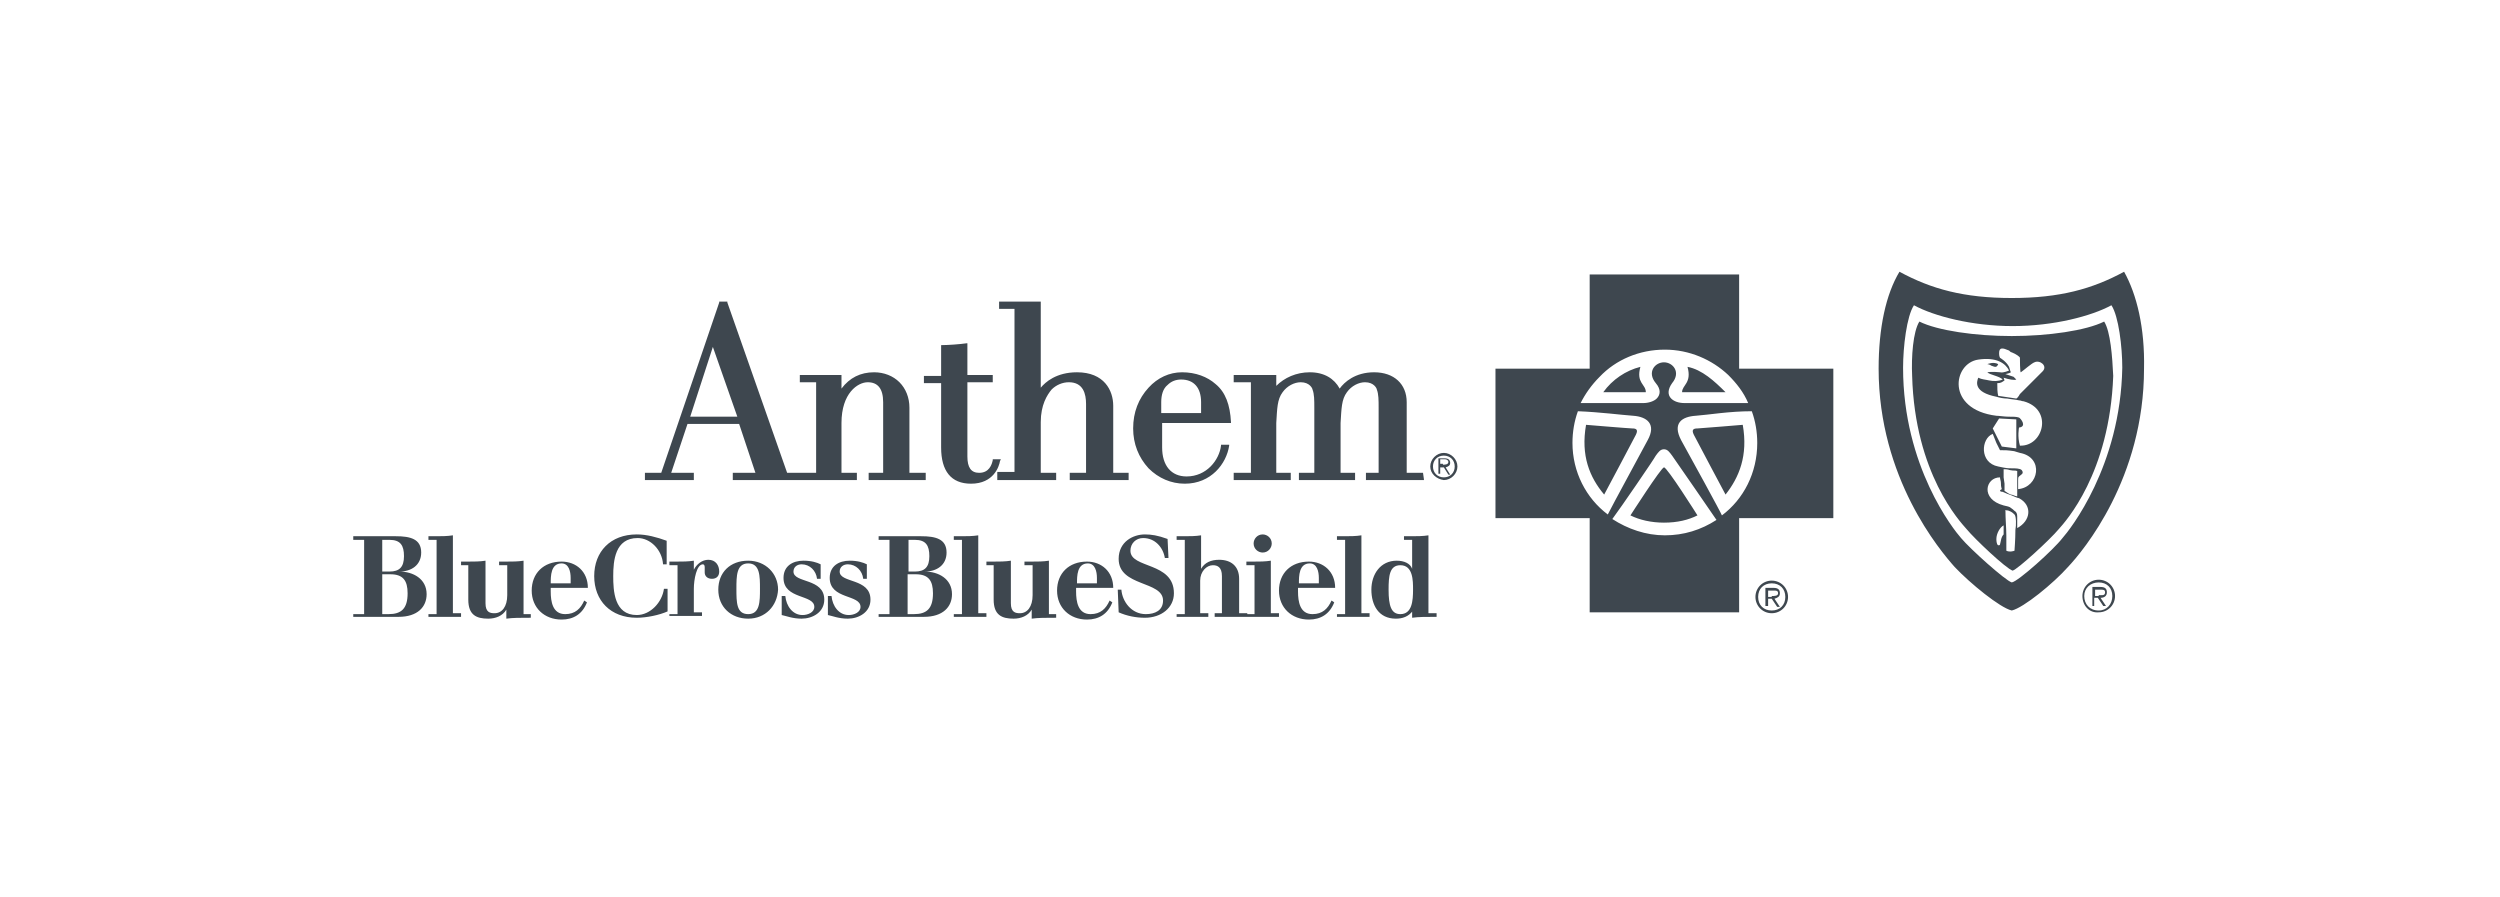 <?xml version="1.0" encoding="UTF-8"?>
<svg xmlns="http://www.w3.org/2000/svg" width="276" height="99" viewBox="0 0 276 99" fill="none">
  <path d="M193.8 65.9C193.8 64.9 194.6 64.1 195.6 64.1C196.6 64.1 197.4 64.9 197.4 65.9C197.4 66.9 196.6 67.7 195.6 67.7C194.6 67.7 193.8 66.9 193.8 65.9ZM197.1 65.9C197.1 65 196.5 64.4 195.6 64.4C194.7 64.4 194.1 65 194.1 65.9C194.1 66.8 194.7 67.4 195.6 67.4C196.5 67.4 197.1 66.8 197.1 65.9ZM195.2 66.9H194.9V64.9H195.8C196.3 64.9 196.5 65.1 196.5 65.5C196.5 65.9 196.2 66 195.9 66.1L196.5 67H196.2L195.6 66.1H195.2V66.9ZM195.6 65.8C195.9 65.8 196.3 65.8 196.3 65.5C196.3 65.2 196.1 65.2 195.8 65.2H195.2V65.9H195.6V65.8ZM185.7 43.3C185.7 42.5 186.8 42.3 186.3 40.5C187.9 40.8 189.3 42.1 190.5 43.3H185.7ZM181.7 43.3H177C178 41.9 179.5 40.9 181.1 40.5C180.6 42.3 181.7 42.4 181.7 43.3ZM192.4 46.9C193 50.3 192 52.7 190.5 54.6C190.5 54.6 187.3 48.6 187 48C186.7 47.4 187 47.3 187.4 47.3C187.6 47.3 192.4 46.9 192.4 46.9ZM175.1 46.9C175.1 46.9 179.9 47.3 180.2 47.3C180.6 47.3 180.9 47.4 180.6 48C180.3 48.6 177.1 54.6 177.1 54.6C175.5 52.7 174.5 50.3 175.1 46.9ZM187.4 56.9C186.4 57.4 185.2 57.7 183.7 57.7C182.3 57.7 181 57.4 180 56.9C180 56.9 183.4 51.6 183.7 51.6C184 51.5 187.4 56.9 187.4 56.9ZM202.4 40.7H192V30.3H175.5V40.7H165.1V57.2H175.5V67.6H192V57.2H202.4V40.7ZM176.6 41.6C178.4 39.7 181 38.6 183.8 38.6C186.5 38.6 189 39.7 190.8 41.4C191.7 42.3 192.5 43.3 193 44.5H186C185.3 44.5 184.8 44.3 184.5 44C184.1 43.6 184.1 43 184.6 42.3C185.6 41.1 184.7 40 183.7 40C182.7 40 181.8 41.1 182.8 42.3C183.4 43 183.3 43.6 182.9 44C182.6 44.3 182 44.5 181.4 44.5H174.5C175 43.5 175.7 42.5 176.6 41.6ZM173.6 48.9C173.6 47.7 173.8 46.5 174.2 45.4C176.7 45.5 178.9 45.8 180.3 45.9C181.8 46 182.9 46.8 181.9 48.6C181 50.3 178.1 55.6 177.5 56.8C175.1 55 173.6 52.1 173.6 48.9ZM183.8 59.1C181.7 59.1 179.7 58.4 178 57.3C178.9 56.1 182.6 50.7 182.8 50.3C183.1 49.9 183.3 49.6 183.7 49.6C184.1 49.6 184.3 49.9 184.6 50.3C184.9 50.7 189.5 57.4 189.5 57.4C187.8 58.5 185.9 59.1 183.8 59.1ZM190.1 56.9C190 56.6 186.6 50.4 185.6 48.6C184.6 46.7 185.7 46 187.2 45.9C188.6 45.8 190.9 45.4 193.4 45.4C193.8 46.5 194 47.7 194 48.9C194 52.2 192.5 55.1 190.1 56.9ZM229.9 65.8C229.9 64.8 230.7 64 231.7 64C232.7 64 233.5 64.8 233.5 65.8C233.5 66.8 232.7 67.6 231.7 67.6C230.7 67.7 229.9 66.9 229.9 65.8ZM233.2 65.8C233.2 64.9 232.6 64.3 231.7 64.3C230.8 64.3 230.1 64.9 230.1 65.8C230.1 66.7 230.7 67.4 231.7 67.4C232.6 67.4 233.2 66.7 233.2 65.8ZM231.3 66.9H231V64.8H231.9C232.4 64.8 232.6 65 232.6 65.4C232.6 65.8 232.3 66 231.9 66L232.5 66.9H232.2L231.6 66H231.2V66.9H231.3ZM231.7 65.7C232 65.7 232.4 65.8 232.4 65.4C232.4 65.1 232.2 65.1 231.9 65.1H231.3V65.8H231.7V65.7ZM234.5 30C231 31.9 227.4 32.9 222.1 32.9C216.8 32.9 213.2 31.9 209.7 30C208.2 32.5 207.4 36.2 207.4 40.7C207.4 52.8 214.2 60.8 215.8 62.6C217.5 64.4 220.8 67.1 222.1 67.4C223.4 67.1 226.7 64.4 228.3 62.6C230 60.8 236.7 52.8 236.7 40.7C236.8 36.2 235.9 32.5 234.5 30ZM227.7 59.4C226.7 60.7 222.8 64.2 222.1 64.3C221.4 64.1 217.5 60.6 216.5 59.4C215.7 58.5 210.1 51.5 210.1 40.6C210.1 38.3 210.5 34.9 211.3 33.7C213.5 34.9 217.7 36 222.2 36C226.7 36 230.9 34.9 233.1 33.7C233.9 34.9 234.3 38.3 234.3 40.6C234.1 51.5 228.5 58.5 227.7 59.4ZM220.6 40.2C220.6 40.2 220.5 40.5 220.3 40.5C220.1 40.5 220 40.4 219.9 40.4C219.6 40.2 219.4 40.2 219.4 40.2C219.4 40.2 220.1 39.9 220.6 40.2ZM232.3 35.5C230.3 36.5 226.1 37.1 222.1 37.1C218.1 37.1 213.9 36.5 211.9 35.5C211.2 36.6 211 39.4 211.1 41.5C211.4 52.3 216.4 57.6 217.1 58.4C218 59.5 221.5 62.8 222.2 63C222.8 62.8 226.3 59.6 227.3 58.4C228 57.6 232.9 52.3 233.3 41.5C233.2 39.4 233 36.6 232.3 35.5ZM220.8 60.1C220.8 60.2 220.7 60.2 220.6 60.2C220.4 60.1 220.4 59.6 220.4 59.5C220.4 58.9 220.8 58.2 221.2 58V59C220.9 59.3 220.9 59.8 220.8 60.1ZM222.4 60.8C222.4 60.8 221.9 61 221.5 60.8C221.5 60.6 221.5 59.8 221.5 59.1C221.5 58.4 221.4 57.3 221.4 56.3C221.6 56.4 221.6 56.3 221.8 56.4C222.1 56.5 222.3 56.7 222.4 56.8C222.6 57 222.6 58 222.5 58.5C222.5 59.6 222.4 60.7 222.4 60.8ZM222.7 58.3V57C222.7 56.7 222.6 56.5 222.4 56.4C222.3 56.3 222.2 56.2 221.9 56C221.7 55.9 221.6 55.9 221.2 55.8C218.6 55.1 219.2 52.7 220.8 52.7C220.8 52.9 220.9 53.1 220.9 53.3C220.9 53.5 220.9 53.7 221 54C220.6 54.2 220.9 54.3 221.1 54.3C221.3 54.4 221.8 54.6 222.1 54.7C222.3 54.8 222.8 55 222.9 55C224.4 55.8 224.2 57.5 222.7 58.3ZM221.2 52.7C221.2 52.5 221.2 52 221.2 51.8C221.4 51.8 221.6 51.8 221.9 51.9C222.4 52 222.4 51.9 222.7 52C222.7 52.1 222.7 52.4 222.7 52.5C222.7 52.7 222.7 53 222.7 53.2C222.7 53.6 222.7 53.6 222.7 54C222.7 54.2 222.7 54.6 222.7 54.8C222.5 54.8 222.2 54.6 222 54.6C221.7 54.5 221.5 54.3 221.3 54.2C221.3 54.1 221.3 53.9 221.3 53.8V53.4L221.2 52.7ZM222.8 54C222.8 53.7 222.8 53.3 222.8 53C222.8 52.8 222.8 52.7 222.9 52.6C223.1 52.4 223.5 52.3 223.2 51.9C223 51.7 222.5 51.7 222 51.7C221.7 51.7 221.5 51.7 220.6 51.5C218.5 51.1 218.7 48.4 220 47.9L220.4 48.9L220.8 49.7C221.4 49.7 221.6 49.7 222.3 49.8C222.4 49.8 222.6 49.9 223 50C225.7 50.5 225.1 53.8 222.8 54ZM220 47.3L220.7 46.2L222.6 46.3V49.5L221 49.3L220.5 48.3L220 47.3ZM223 49.2C222.7 48.2 222.9 47.2 222.9 47.2C223.8 47.1 223.1 46.2 222.9 46.1C222.6 46 222.3 46 221.7 46C221.3 46 220.7 45.9 220.4 45.9C214.8 45.2 215.6 40.1 218.4 39.7C220.4 39.4 221.4 40.1 221.8 40.9C221.8 40.9 221.2 41.2 220.8 41.1C219.9 41 219.4 41.1 219.4 41.1C219.7 41.4 220.7 41.5 221.1 41.9C220.6 42.1 220.1 42.1 219.6 42C219.2 41.9 218.8 41.9 218.4 41.7C218.2 42.2 217.9 43.3 220.4 43.8C220.7 43.9 221.2 44 221.6 44C222.1 44.1 222.5 44.1 222.9 44.2C223.1 44.2 223.2 44.3 223.4 44.3C226.7 45.2 225.6 49.3 223 49.2ZM225.5 41C224.1 42.4 223.4 43.1 223 43.5C223 43.5 222.8 43.9 222.6 44L220.6 43.7C220.5 43.3 220.5 42.8 220.5 42.3C220.9 42.3 221 42.2 221.3 42L221.2 41.7C221.8 41.9 222.4 42 222.6 41.9L222.3 41.6C222 41.5 221.7 41.4 221.4 41.3C221.9 41.2 222 41.1 222 41.1C222 41.1 221.9 40.9 221.8 40.5C221.5 39.9 220.8 39.5 220.8 39.5C220.7 39.3 220.7 39.1 220.7 39C220.7 38.3 221.1 38.4 221.8 38.7C221.9 38.8 222 38.9 222.1 38.9C222.6 39.1 223 39.4 223 39.5C223 39.5 223 41.2 223.1 41.1C223.4 40.9 224.3 40.1 224.6 40C225.2 39.7 226.1 40.4 225.5 41Z" fill="#3E474F"></path>
  <path d="M39 67.8H40.2V59.6H39V59.2H43.7C45.3 59.2 46.5 59.5 46.5 61C46.5 62.4 45.4 63.1 44.1 63.1C45.6 63.1 47.1 63.9 47.1 65.6C47.1 67 46.1 68.1 44 68.1H39V67.8ZM42.2 67.8H42.9C44.3 67.8 45 67.2 45 65.5C45 64.1 44.5 63.4 43.1 63.4H42.2V67.8ZM42.2 63.1H43C44.1 63.1 44.6 62.6 44.6 61.4C44.6 60.2 44.2 59.6 43 59.6H42.2V63.1ZM47.3 67.8H48.2V59.6H47.3V59.2H48.1C48.7 59.2 49.4 59.2 50 59.1V67.7H50.9V68.1H47.3V67.8ZM57.7 67.8H58.6V68.2C57.4 68.2 56.6 68.2 55.9 68.3V67.3C55.5 68 54.7 68.3 53.9 68.3C52.6 68.3 51.7 67.9 51.7 66.2V62.4H50.9V62H51.7C52.3 62 53 62 53.6 61.9V66.6C53.6 67.6 54.1 67.7 54.6 67.7C55.4 67.7 56 67 56 65.7V62.4H55.1V62H55.9C56.5 62 57.2 62 57.8 61.9V67.8H57.7ZM60.8 64.8V65.3C60.8 66.4 61 67.8 62.4 67.8C63.5 67.8 64.1 67.2 64.5 66.3L64.8 66.5C64.3 67.8 63.3 68.4 62 68.4C60.1 68.4 58.7 67.1 58.7 65.2C58.7 63.3 60 62 62 62C63.6 62 64.9 63.1 64.9 64.9H60.8V64.8ZM63 64.4V63.8C63 63.1 62.8 62.2 62 62.2C60.8 62.2 60.8 63.6 60.8 64.4H63ZM73.6 62.3H73.2C73.1 60.7 71.8 59.4 70.4 59.4C67.9 59.4 67.7 61.9 67.7 63.6C67.7 65.2 67.8 67.9 70.3 67.9C71.8 67.9 73.1 66.5 73.3 65H73.7V67.5C72.8 67.9 71.4 68.2 70.3 68.2C67.4 68.2 65.6 66.3 65.6 63.6C65.6 60.9 67.4 59 70.3 59C71.4 59 72.5 59.3 73.6 59.7V62.3ZM73.9 67.8H74.8V62.4H73.9V62H74.7C75.3 62 76 62 76.6 61.9V62.9C76.9 62.3 77.5 61.8 78.2 61.8C79 61.8 79.4 62.4 79.4 63.1C79.4 63.6 79.1 63.9 78.6 63.9C78.1 63.9 77.8 63.6 77.8 63.2C77.8 62.8 77.8 62.8 77.8 62.6C77.8 62.4 77.7 62.3 77.6 62.3C76.9 62.3 76.6 64 76.6 65V67.6H77.5V68H73.9V67.8ZM82.6 68.3C80.7 68.3 79.3 67 79.3 65.1C79.3 63.2 80.6 61.9 82.6 61.9C84.5 61.9 85.9 63.3 85.9 65.1C85.8 66.9 84.5 68.3 82.6 68.3ZM82.6 62.2C81.3 62.2 81.3 63.6 81.3 65C81.3 66.5 81.3 67.8 82.6 67.8C83.9 67.8 83.9 66.4 83.9 65C83.9 63.6 83.9 62.2 82.6 62.2ZM86.3 65.8H86.7C86.8 66.9 87.5 67.9 88.6 67.9C89.2 67.9 89.9 67.6 89.9 67C89.9 65.6 86.5 66.2 86.5 63.8C86.5 62.5 87.5 61.9 88.7 61.9C89.6 61.9 90.2 62.1 90.6 62.3V63.9H90.2C90.1 63 89.4 62.3 88.5 62.3C88 62.3 87.6 62.6 87.6 63.1C87.6 64.4 91 63.8 91 66.2C91 67.6 89.7 68.3 88.5 68.3C87.5 68.3 86.8 68 86.3 67.9V65.8ZM91.4 65.8H91.8C91.9 66.9 92.6 67.9 93.7 67.9C94.3 67.9 95 67.6 95 67C95 65.6 91.6 66.2 91.6 63.8C91.6 62.5 92.6 61.9 93.8 61.9C94.7 61.9 95.3 62.1 95.7 62.3V63.9H95.3C95.2 63 94.5 62.3 93.6 62.3C93.1 62.3 92.7 62.6 92.7 63.1C92.7 64.4 96.1 63.8 96.1 66.2C96.1 67.6 94.8 68.3 93.6 68.3C92.6 68.3 91.9 68 91.4 67.9V65.8Z" fill="#3E474F"></path>
  <path d="M97 67.8H98.2V59.6H97V59.2H101.7C103.3 59.2 104.5 59.5 104.5 61C104.5 62.4 103.4 63.1 102.1 63.1C103.6 63.1 105.1 63.9 105.1 65.6C105.1 67 104.1 68.1 102 68.1H97V67.8ZM100.2 67.8H100.9C102.3 67.8 103 67.2 103 65.5C103 64.1 102.5 63.4 101.1 63.4H100.2V67.8ZM100.2 63.1H101C102.1 63.1 102.6 62.6 102.6 61.4C102.6 60.2 102.2 59.6 101 59.6H100.3V63.1H100.2ZM105.3 67.8H106.2V59.6H105.3V59.2H106.1C106.7 59.2 107.4 59.2 108 59.1V67.7H108.9V68.1H105.3V67.8ZM115.7 67.8H116.6V68.2C115.4 68.2 114.6 68.2 113.9 68.3V67.3C113.5 68 112.7 68.3 111.9 68.3C110.6 68.3 109.7 67.9 109.7 66.2V62.4H108.9V62H109.7C110.3 62 111 62 111.6 61.9V66.6C111.6 67.6 112.1 67.7 112.6 67.7C113.4 67.7 114 67 114 65.7V62.4H113.1V62H113.9C114.5 62 115.2 62 115.8 61.9V67.8H115.7ZM118.8 64.8V65.3C118.8 66.4 119 67.8 120.4 67.8C121.5 67.8 122.1 67.2 122.5 66.3L122.8 66.5C122.3 67.8 121.3 68.4 120 68.4C118.1 68.4 116.7 67.1 116.7 65.2C116.7 63.3 118 62 120 62C121.6 62 122.9 63.1 122.9 64.9H118.8V64.8ZM121.1 64.4V63.8C121.1 63.1 120.9 62.2 120.1 62.2C118.9 62.2 118.9 63.6 118.9 64.4H121.1ZM123.4 65.1H123.8C123.9 66.4 124.9 67.8 126.5 67.8C127.5 67.8 128.4 67.4 128.4 66.3C128.4 64.1 123.5 64.8 123.5 61.7C123.5 59.8 125.1 59 126.4 59C127.1 59 127.8 59.1 128.9 59.5L129 61.6H128.6C128.4 60.4 127.5 59.4 126.2 59.4C125.4 59.4 124.8 60 124.8 60.8C124.8 62.8 129.6 62 129.6 65.5C129.6 67.1 128.2 68.2 126.4 68.2C125.4 68.2 124.4 68 123.5 67.6L123.4 65.1ZM129.9 67.8H130.8V59.6H129.9V59.2H130.7C131.3 59.2 132 59.2 132.6 59.1V62.8C133 62.1 133.7 61.8 134.6 61.8C135.9 61.8 136.8 62.5 136.8 63.9V67.7H137.7V68.1H134.1V67.7H134.9V63.6C134.9 62.6 134.4 62.4 133.9 62.4C133.2 62.4 132.5 63.1 132.5 64.1V67.7H133.4V68.1H129.9V67.8ZM137.6 67.8H138.5V62.4H137.6V62H138.4C139 62 139.7 62 140.3 61.9V67.7H141.2V68.1H137.6V67.8ZM139.4 59C139.9 59 140.4 59.4 140.4 60C140.4 60.5 140 61 139.4 61C138.9 61 138.4 60.6 138.4 60C138.4 59.5 138.8 59 139.4 59ZM143.3 64.8V65.3C143.3 66.4 143.5 67.8 144.9 67.8C146 67.8 146.6 67.2 147 66.3L147.3 66.5C146.8 67.8 145.8 68.4 144.5 68.4C142.6 68.4 141.2 67.1 141.2 65.2C141.2 63.3 142.5 62 144.5 62C146.1 62 147.4 63.1 147.4 64.9H143.3V64.8ZM145.6 64.4V63.8C145.6 63.1 145.4 62.2 144.6 62.2C143.4 62.2 143.4 63.6 143.4 64.4H145.6ZM147.6 67.8H148.5V59.6H147.6V59.2H148.4C149 59.2 149.7 59.2 150.3 59.1V67.7H151.2V68.1H147.6V67.8ZM156 67.4C155.5 68.1 154.8 68.3 154.1 68.3C152.2 68.3 151.4 66.8 151.4 65.1C151.4 63.4 152.4 61.9 154.2 61.9C155 61.9 155.7 62.2 155.9 62.8V59.6H155V59.2H155.8C156.4 59.2 157.1 59.2 157.7 59.1V67.7H158.6V68.1C157.4 68.1 156.6 68.1 155.9 68.2V67.4H156ZM154.6 62.4C153.4 62.4 153.3 63.6 153.3 65.1C153.3 66.9 153.6 67.8 154.6 67.8C155.9 67.8 156 66.3 156 65.1C156 64.1 156 62.4 154.6 62.4Z" fill="#3E474F"></path>
  <path d="M157.9 51.5C157.9 50.7 158.6 50 159.4 50C160.2 50 160.9 50.7 160.9 51.5C160.9 52.3 160.2 53 159.4 53C158.6 52.9 157.9 52.3 157.9 51.5ZM160.6 51.5C160.6 50.8 160.1 50.3 159.4 50.3C158.7 50.3 158.2 50.8 158.2 51.5C158.2 52.2 158.7 52.7 159.4 52.7C160.1 52.7 160.6 52.2 160.6 51.5ZM159 52.3H158.8V50.6H159.5C159.9 50.6 160.1 50.8 160.1 51.1C160.1 51.4 159.9 51.5 159.6 51.6L160.1 52.4H159.9L159.4 51.6H159V52.3ZM159.3 51.3C159.5 51.3 159.9 51.3 159.9 51C159.9 50.8 159.7 50.7 159.5 50.7H159V51.2H159.3V51.3ZM134.2 42.4C133.3 41.6 132 41.1 130.5 41.1C129.1 41.1 127.8 41.7 126.8 42.8C125.7 44 125.1 45.5 125.1 47.3C125.1 49 125.7 50.5 126.8 51.7C127.9 52.8 129.3 53.4 130.8 53.4C133.7 53.4 135.4 51.2 135.7 49.2V49.1H135.6H134.9H134.8V49.2C134.6 50.8 133.2 52.6 131 52.6C129.3 52.6 128.3 51.4 128.3 49.4C128.3 49.4 128.3 47.1 128.3 46.7H135.8H135.9V46.6C135.8 44.7 135.3 43.3 134.2 42.4ZM132.6 45.6H128.2V44.4C128.2 43.6 128.4 42.9 128.9 42.5C129.3 42.1 129.8 41.9 130.4 41.9C131.8 41.9 132.6 42.8 132.6 44.4V45.6ZM110.5 50.7H110.4H109.7H109.6V50.8C109.5 51.3 109.2 52.2 108.1 52.2C107.2 52.2 106.8 51.6 106.8 50.4V42.2H109.5H109.6V42.1V41.5V41.4H109.5H106.8V38V37.9H106.7C106 38 104.7 38.1 104 38.1H103.9V38.2V41.5H102.1H102V41.6V42.2V42.3H102.1H103.9V49.4C103.9 52 105 53.4 107.2 53.4C109.7 53.4 110.3 51.5 110.4 50.9L110.5 50.7ZM100.4 52.2V45C100.4 43.9 100 42.9 99.3 42.2C98.6 41.5 97.6 41.1 96.5 41.1C95 41.1 93.8 41.7 92.9 42.9V41.5V41.4H92.8H88.4H88.3V41.5V42.1V42.2H88.4H90.1V52.2H86.9L80.3 33.4V33.3H80.2H79.5H79.4V33.4L73 52.2H71.3H71.2V52.3V52.9V53H71.3H76.5H76.6V52.9V52.3V52.2H76.5H74.1L75.9 46.8H81.6L83.4 52.2H81H80.9V52.3V52.9V53H81H94.5H94.6V52.9V52.3V52.2H94.5H92.9V46.7C92.9 43.4 94.7 42.2 95.8 42.2C96.9 42.2 97.5 42.9 97.5 44.4V52.2H95.9V52.3V52.9V53H96H102.1H102.2V52.9V52.3V52.2H102.1H100.4ZM78.7 38.3L81.4 46H76.2L78.7 38.3ZM122.9 52.2V44.8C122.9 43.1 121.9 41.1 118.9 41.1C116.6 41.1 115.4 42.2 114.9 42.8V33.4V33.3H114.8H110.4H110.3V33.4V34V34.1H110.4H112V52.1H110.2H110.1V52.2V52.8V53H110.2H116.5H116.6V52.9V52.3V52.2H116.5H114.9V46.6C114.9 44.7 115.6 43.6 116.1 43C116.6 42.5 117.3 42.2 118 42.2C119.6 42.2 119.9 43.5 119.9 44.6V52.2H118.2H118.1V52.3V52.9V53H118.2H124.5H124.6V52.9V52.3V52.2H124.5H122.9ZM157.1 52.2H155.3V44.4C155.3 42.4 153.9 41.1 151.7 41.1C149.6 41.1 148.4 42.2 147.9 42.9C147.3 41.8 146.2 41.1 144.6 41.1C143.1 41.1 141.8 41.7 140.9 42.6V41.5V41.4H140.8H136.3H136.2V41.5V42.1V42.2H136.3H138.1V52.2H136.3H136.2V52.3V52.9V53H136.3H142.4H142.5V52.9V52.3V52.2H142.4H140.9V46.7C141 45.1 141 44.1 141.6 43.3C142.1 42.6 142.9 42.2 143.6 42.2C144.6 42.2 144.9 42.9 144.9 43C145.1 43.5 145.1 44.2 145.1 45V52.2H143.5H143.4V52.3V52.9V53H143.5H149.5H149.6V52.9V52.3V52.2H149.5H148V46.7C148.1 45.1 148.1 44.1 148.7 43.3C149.2 42.6 150 42.2 150.7 42.2C151.7 42.2 152 42.9 152 43C152.2 43.5 152.2 44.2 152.2 45V52.2H150.9H150.8V52.3V52.9V53H150.9H157.1H157.2V52.9L157.1 52.2Z" fill="#3E474F"></path>
</svg>
